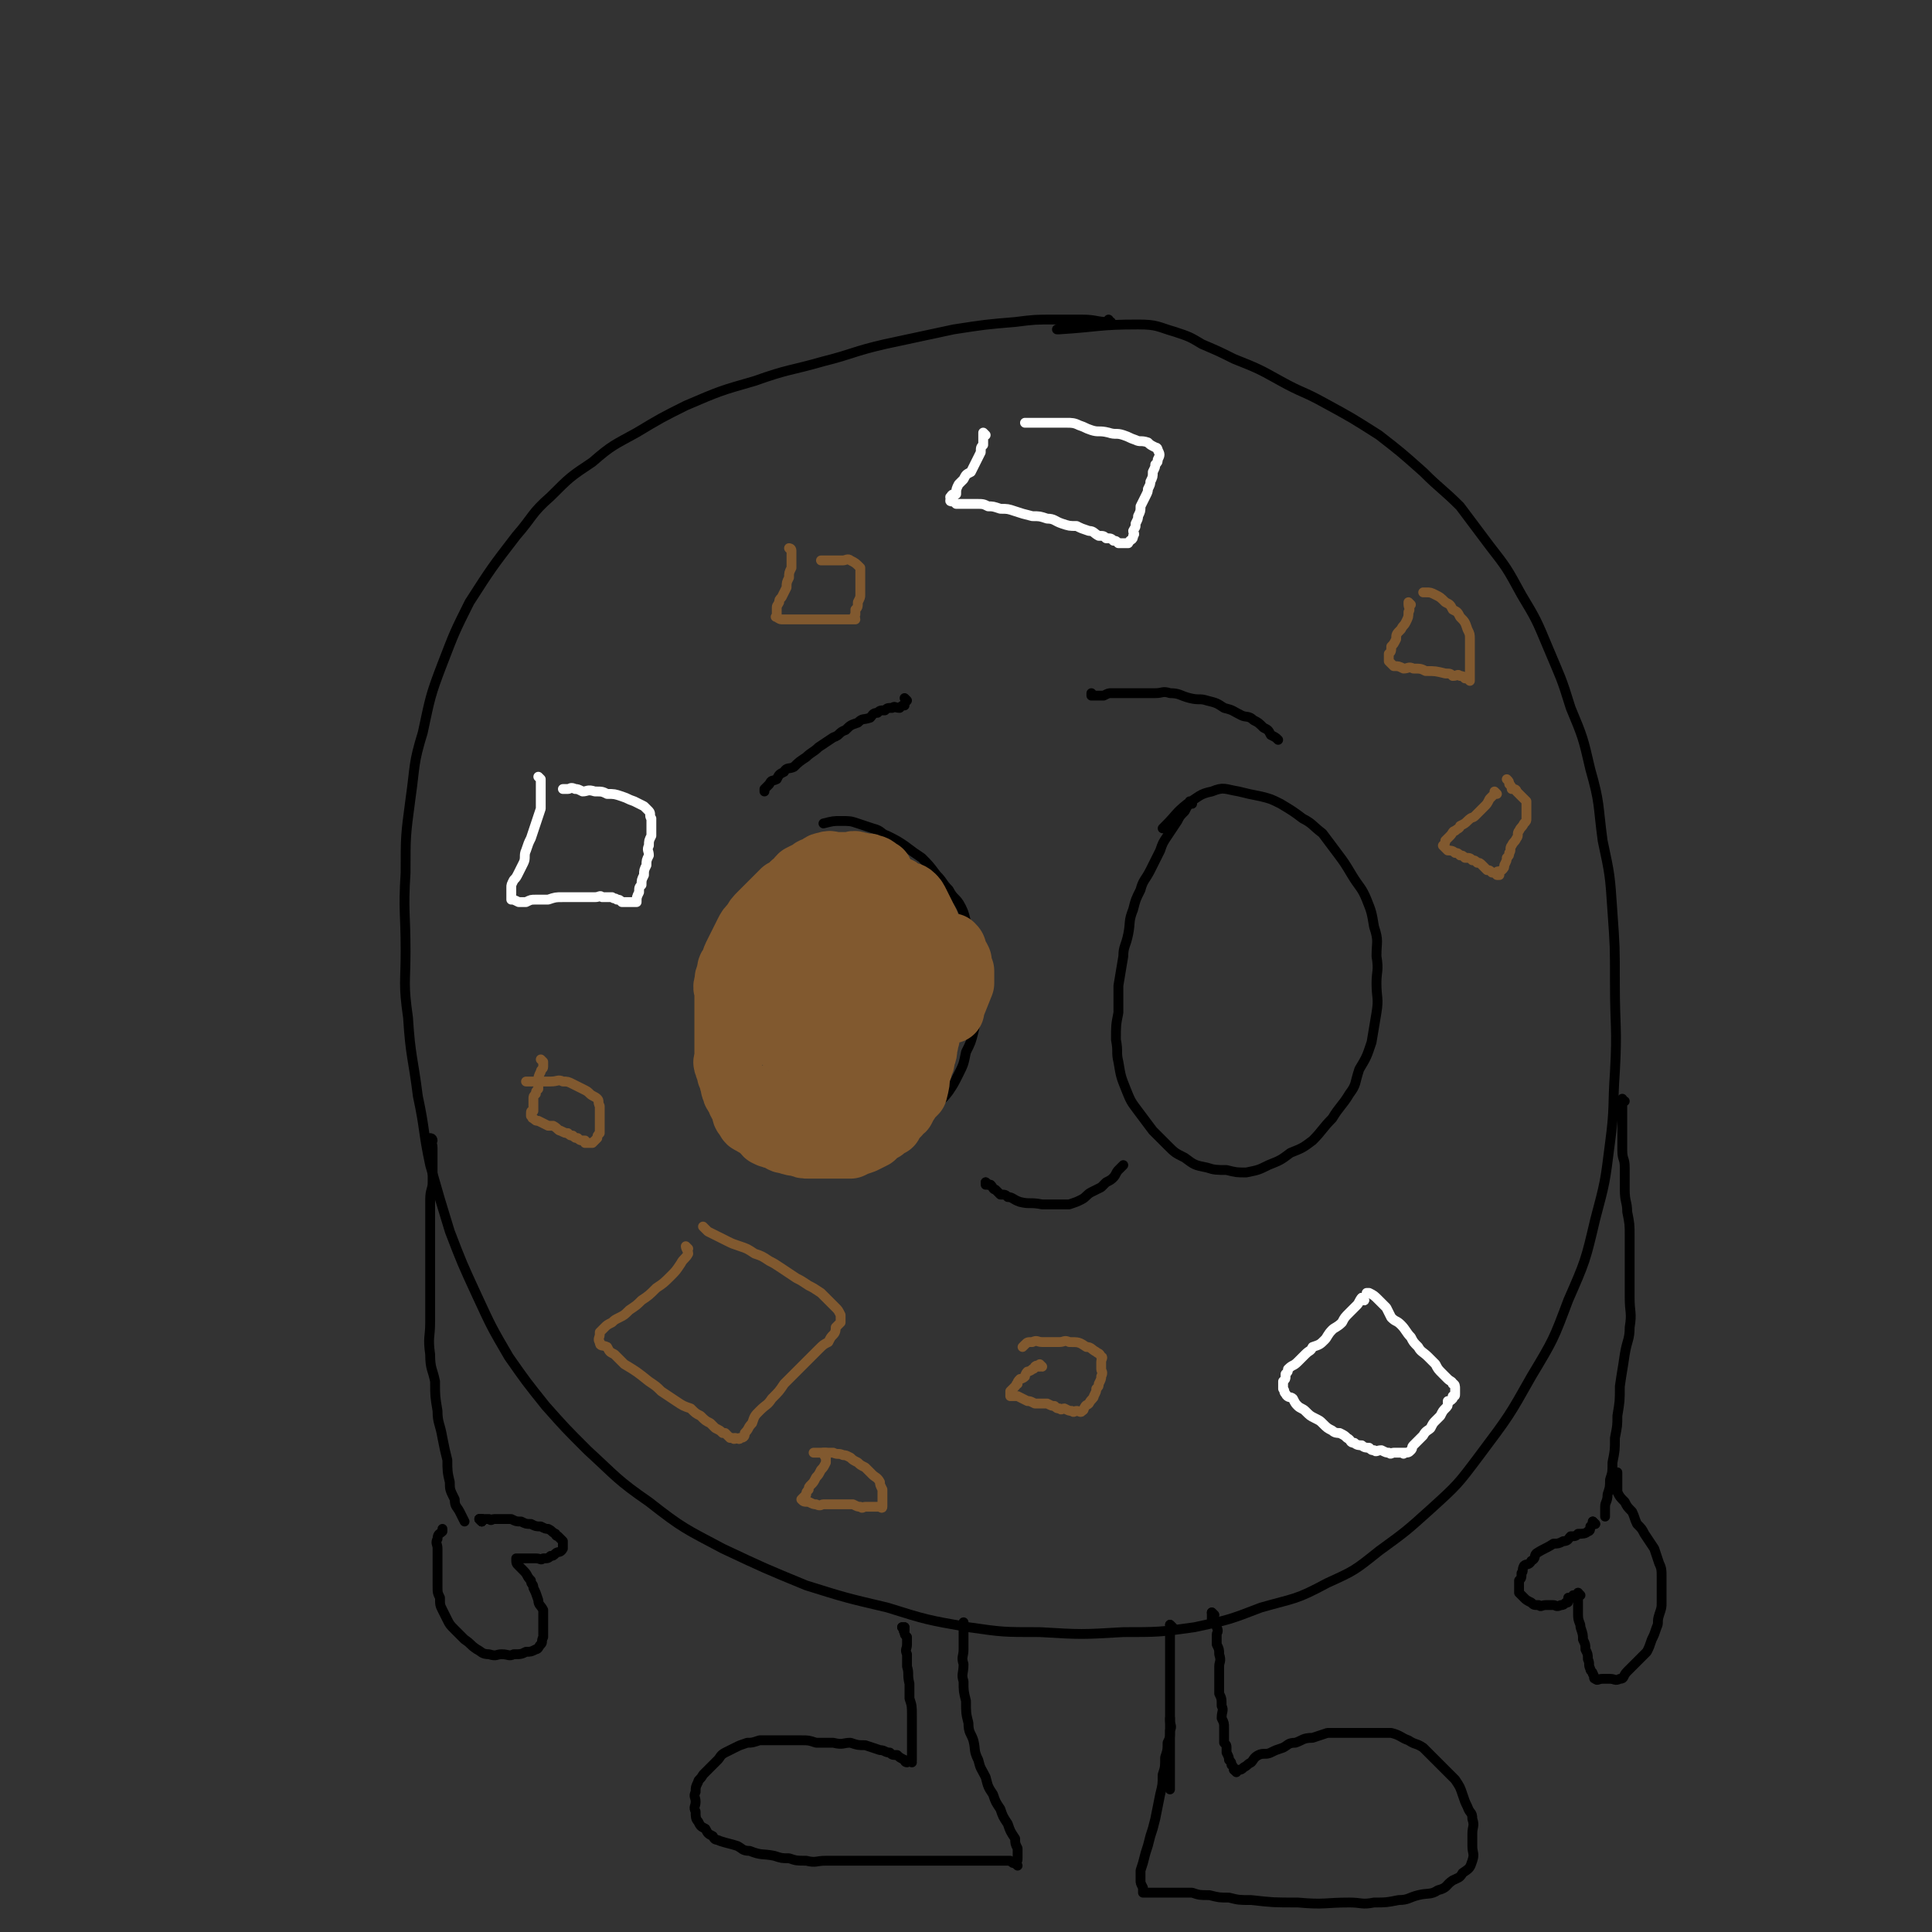 <svg viewBox='0 0 786 786' version='1.1' xmlns='http://www.w3.org/2000/svg' xmlns:xlink='http://www.w3.org/1999/xlink'><rect x="0" y="0" width="786" height="786" fill="#333333" stroke="none"/><g fill='none' stroke='#000000' stroke-width='4' stroke-linecap='round' stroke-linejoin='round'><path d='M452,131c0,0 -1,0 -1,-1 0,0 1,1 0,1 -5,0 -5,-1 -11,-1 -5,0 -5,0 -11,0 -8,0 -8,0 -16,1 -12,1 -12,1 -25,3 -14,3 -14,3 -28,6 -13,3 -13,4 -25,7 -14,4 -14,3 -28,8 -14,4 -14,4 -28,10 -10,5 -10,5 -20,11 -9,5 -10,5 -18,12 -9,6 -9,6 -17,14 -8,7 -7,8 -14,16 -10,13 -10,13 -19,27 -6,12 -6,12 -11,25 -5,13 -5,14 -8,28 -4,13 -3,13 -5,27 -2,15 -2,15 -2,30 -1,16 0,16 0,32 0,13 -1,13 1,27 1,16 2,16 4,32 3,14 2,14 5,28 4,14 4,14 8,27 5,13 5,13 11,26 6,13 6,13 13,25 7,10 7,10 15,20 8,9 8,9 17,18 12,11 12,12 25,21 14,11 15,11 30,19 17,8 17,8 34,15 16,5 16,5 33,9 16,5 16,5 33,8 14,2 14,2 29,2 17,1 17,1 34,0 14,0 15,0 29,-2 14,-3 14,-3 27,-8 14,-4 14,-3 27,-10 11,-5 11,-5 21,-13 11,-8 11,-8 21,-17 11,-10 11,-10 20,-22 12,-16 12,-16 21,-32 9,-15 9,-15 15,-31 7,-16 7,-16 11,-33 4,-15 4,-15 6,-31 2,-15 1,-15 2,-29 1,-18 0,-18 0,-36 0,-15 0,-15 -1,-29 -1,-15 -1,-15 -4,-29 -2,-15 -1,-15 -5,-29 -3,-13 -3,-13 -8,-25 -4,-13 -4,-12 -9,-24 -5,-12 -5,-12 -11,-22 -6,-11 -6,-11 -13,-20 -6,-8 -6,-8 -12,-16 -7,-7 -8,-7 -15,-14 -9,-8 -9,-8 -18,-15 -11,-7 -11,-7 -22,-13 -9,-5 -9,-4 -18,-9 -9,-5 -9,-5 -19,-9 -6,-3 -6,-3 -13,-6 -5,-3 -5,-3 -11,-5 -7,-2 -7,-3 -15,-3 -16,0 -16,1 -32,2 0,0 0,0 -1,0 '/><path d='M368,663c0,0 -1,-1 -1,-1 0,0 0,0 1,0 0,0 0,0 0,0 '/><path d='M368,663c0,0 -1,-1 -1,-1 0,0 0,0 1,0 0,0 0,0 0,0 0,1 -1,1 0,2 0,1 0,1 1,2 0,2 0,2 0,3 0,2 -1,2 0,4 0,2 0,2 0,5 1,3 0,3 1,7 0,3 0,3 0,6 1,3 1,3 1,7 0,2 0,2 0,5 0,3 0,3 0,5 0,2 0,2 0,3 0,2 0,2 0,3 0,1 0,1 0,2 0,0 0,0 0,0 0,0 0,0 0,0 '/><path d='M371,717c0,0 0,-1 -1,-1 -1,0 -1,1 -1,1 -1,0 -1,-1 -1,-1 -2,-1 -2,-1 -3,-2 -2,0 -2,0 -3,-1 -2,0 -2,-1 -4,-1 -3,-1 -3,-1 -6,-2 -3,0 -3,0 -6,-1 -3,0 -3,1 -7,0 -3,0 -3,0 -7,0 -3,-1 -3,-1 -6,-1 -4,0 -4,0 -7,0 -2,0 -2,0 -5,0 -2,0 -2,0 -5,0 -3,1 -3,1 -5,1 -3,1 -3,1 -5,2 -2,1 -2,1 -4,2 -2,1 -2,2 -3,3 -2,2 -2,2 -3,3 -2,2 -2,2 -3,3 -1,2 -2,2 -2,3 -1,2 -1,2 -1,4 -1,2 0,2 0,4 0,2 -1,2 0,4 0,2 0,3 1,4 1,2 1,2 3,3 1,2 1,2 3,3 1,2 1,1 3,2 3,1 4,1 7,2 2,1 2,2 5,2 5,2 5,1 10,2 3,1 3,1 6,1 3,1 3,1 7,1 4,1 4,0 8,0 5,0 5,0 9,0 5,0 5,0 11,0 5,0 5,0 10,0 5,0 5,0 9,0 4,0 4,0 9,0 4,0 4,0 8,0 3,0 3,0 6,0 2,0 2,0 5,0 2,0 2,0 3,0 2,0 2,0 3,0 1,0 1,0 2,0 0,0 0,0 0,0 1,1 1,1 2,1 0,0 0,0 0,0 0,0 0,0 0,0 '/><path d='M414,759c0,0 -1,-1 -1,-1 0,0 0,0 0,0 0,0 0,0 0,0 1,-1 1,-1 1,-2 0,-2 0,-2 0,-4 -1,-2 -1,-2 -1,-4 -2,-3 -2,-3 -3,-6 -2,-3 -2,-3 -3,-6 -2,-3 -2,-3 -3,-6 -2,-3 -2,-3 -3,-7 -2,-4 -2,-3 -3,-7 -2,-4 -1,-4 -2,-8 -1,-3 -2,-3 -2,-7 -1,-4 -1,-4 -1,-9 -1,-4 -1,-4 -1,-8 -1,-3 0,-3 0,-7 -1,-3 0,-3 0,-6 0,-3 0,-3 0,-5 0,-2 0,-2 0,-4 0,-1 0,-1 0,-2 0,0 0,0 0,0 '/><path d='M477,662c0,0 -1,-1 -1,-1 0,0 0,0 0,0 0,0 0,0 0,0 '/><path d='M477,662c0,0 -1,-1 -1,-1 0,0 0,0 0,0 1,2 0,2 0,4 0,2 0,2 0,4 0,2 0,2 0,4 0,3 0,3 0,6 0,3 0,3 0,6 0,3 0,3 0,6 0,3 0,3 0,7 0,3 0,3 0,7 0,3 0,3 0,6 0,2 0,2 0,5 0,2 0,2 0,4 0,3 0,3 0,6 0,1 0,1 0,2 0,0 0,0 0,0 '/><path d='M494,657c0,0 -1,-1 -1,-1 0,0 0,0 0,0 0,0 0,0 0,0 '/><path d='M494,657c0,0 -1,-1 -1,-1 0,1 0,2 0,3 0,0 0,0 0,0 1,2 2,2 2,3 1,2 0,2 0,3 0,2 0,2 0,4 1,2 1,2 1,4 1,3 0,3 0,5 0,3 0,3 0,5 0,3 0,3 0,6 1,2 1,2 1,5 1,2 0,2 0,5 1,2 1,2 1,4 0,2 0,2 0,3 0,2 0,2 0,3 1,1 1,1 1,2 0,1 0,1 0,2 0,0 0,0 0,0 1,2 1,2 1,3 0,0 0,0 0,0 1,1 1,1 1,2 0,0 0,0 0,0 1,1 1,1 1,2 0,0 0,0 0,0 0,0 0,0 0,0 '/><path d='M503,721c0,0 -1,-1 -1,-1 0,0 0,0 0,0 1,1 1,1 2,0 1,0 1,0 2,-1 2,-1 1,-1 3,-2 1,-1 1,-2 3,-3 2,-1 3,0 5,-1 2,-1 2,-1 5,-2 2,-1 2,-2 5,-2 3,-1 3,-2 7,-2 3,-1 3,-1 6,-2 3,0 3,0 7,0 3,0 3,0 7,0 3,0 3,0 6,0 3,0 3,0 6,0 4,1 4,2 7,3 3,2 3,1 6,3 2,2 2,2 4,4 3,3 3,3 5,5 2,2 2,2 4,4 2,3 2,3 3,6 1,3 1,3 2,5 1,3 2,2 2,5 1,3 0,3 0,6 0,2 0,2 0,5 0,3 1,3 0,6 -1,3 -1,3 -4,5 -1,2 -2,2 -4,3 -3,2 -2,3 -6,4 -3,2 -4,1 -8,2 -4,1 -4,2 -8,2 -5,1 -5,1 -10,1 -5,1 -5,0 -10,0 -10,0 -10,1 -21,0 -10,0 -10,0 -19,-1 -5,0 -5,0 -9,-1 -4,0 -4,0 -8,-1 -4,0 -4,0 -7,-1 -2,0 -2,0 -5,0 -2,0 -2,0 -4,0 -2,0 -2,0 -4,0 -1,0 -1,0 -2,0 -1,0 -1,0 -2,0 0,0 0,0 -1,0 0,0 0,0 -1,0 0,0 -1,0 -1,0 0,-1 0,-1 0,-2 -1,-2 -1,-2 -1,-3 0,-2 0,-2 0,-4 1,-3 1,-3 2,-7 1,-3 1,-3 2,-7 1,-3 1,-3 2,-7 1,-5 1,-5 2,-10 1,-4 1,-4 1,-8 1,-3 1,-3 1,-7 1,-3 1,-3 1,-6 1,-2 1,-2 1,-5 1,-2 0,-2 0,-4 0,0 0,0 0,-1 '/><path d='M176,464c0,0 -1,-1 -1,-1 0,0 1,0 1,1 0,0 0,0 0,0 0,0 -1,-1 -1,-1 0,1 1,2 1,4 0,2 0,2 0,4 0,2 0,2 0,5 0,2 0,2 0,5 0,3 -1,3 -1,7 0,4 0,4 0,8 0,4 0,4 0,8 0,6 0,6 0,11 0,6 0,6 0,12 0,5 0,5 0,11 0,6 -1,6 0,13 0,6 1,6 2,11 0,6 0,6 1,12 0,5 1,5 2,11 1,5 1,5 2,9 0,4 0,5 1,9 0,3 0,3 2,7 0,3 1,3 2,5 1,2 1,2 2,4 0,0 0,0 0,0 '/><path d='M661,448c-1,0 -1,-1 -1,-1 0,0 0,0 0,1 0,0 0,0 0,0 0,1 0,1 0,2 0,2 0,2 0,3 0,3 0,3 0,6 0,1 0,1 0,3 0,3 0,3 0,6 0,4 1,3 1,7 0,5 0,5 0,9 0,5 1,5 1,9 1,5 1,5 1,10 0,5 0,5 0,11 0,7 0,7 0,14 0,6 1,6 0,12 0,5 -1,5 -2,11 -1,7 -1,6 -2,13 0,6 0,6 -1,12 0,4 0,4 -1,9 0,5 0,5 -1,10 0,4 0,4 -1,7 0,3 0,3 -1,6 0,3 -1,3 -1,5 0,2 0,2 0,4 0,0 0,0 0,0 '/><path d='M196,619c0,0 -1,-1 -1,-1 0,0 0,0 1,0 0,0 0,0 0,0 '/><path d='M196,619c0,0 -1,-1 -1,-1 0,0 0,0 1,0 0,0 0,0 0,0 '/><path d='M196,619c0,0 -1,-1 -1,-1 0,0 0,0 1,0 0,0 0,0 0,0 '/><path d='M196,619c0,0 -1,-1 -1,-1 1,0 2,0 4,0 1,1 1,0 2,0 2,0 2,0 4,0 1,0 1,0 3,0 2,1 2,1 4,1 2,1 2,1 4,1 2,1 2,1 4,1 2,1 2,1 3,1 2,1 1,1 3,2 0,1 1,1 1,1 1,1 1,1 2,2 0,0 0,0 0,0 0,2 0,2 0,3 -1,2 -2,1 -3,2 -1,1 -1,1 -2,1 -1,1 -1,1 -3,1 -1,1 -1,0 -3,0 -1,0 -1,0 -2,0 -1,0 -1,0 -2,0 -1,0 -1,0 -2,0 0,0 0,0 0,0 -1,0 -1,0 -2,0 0,0 0,0 0,0 0,0 0,0 0,0 0,2 0,2 1,3 1,1 1,1 2,2 2,2 1,2 3,4 0,2 1,1 1,3 1,2 1,2 2,5 0,2 1,2 2,4 0,2 0,2 0,4 0,2 0,2 0,4 0,2 0,2 0,3 -1,2 0,2 -1,3 -1,1 -1,2 -2,2 -2,1 -2,1 -4,1 -2,1 -2,1 -5,1 -2,1 -2,0 -5,0 -2,0 -2,1 -5,0 -3,0 -3,-1 -5,-2 -3,-2 -2,-2 -5,-4 -2,-2 -2,-2 -4,-4 -2,-2 -2,-2 -3,-4 -1,-2 -1,-2 -2,-4 -1,-2 -1,-2 -1,-5 -1,-2 -1,-2 -1,-5 0,-3 0,-3 0,-6 0,-2 0,-2 0,-5 0,-2 0,-2 0,-4 0,-2 -1,-2 0,-4 0,-2 1,-2 2,-3 0,0 0,0 0,-1 '/><path d='M649,620c0,0 -1,-1 -1,-1 0,0 0,0 0,0 0,0 0,0 0,0 '/><path d='M649,620c0,0 -1,-1 -1,-1 0,0 0,0 0,0 0,0 0,0 0,0 0,1 0,1 -1,2 0,0 0,0 0,0 0,1 0,2 -1,2 -1,1 -2,1 -4,1 -1,1 -1,1 -3,1 -1,1 -1,2 -3,2 -2,1 -2,1 -4,1 -3,2 -4,2 -7,4 -1,1 0,2 -2,3 -1,2 -2,1 -3,2 -1,2 0,2 -1,3 0,2 0,2 -1,3 0,2 0,2 0,3 0,1 0,1 0,2 1,1 1,1 2,2 1,1 1,1 3,2 1,1 1,1 3,1 1,1 1,0 3,0 1,0 1,0 3,0 1,0 1,1 3,0 1,0 1,0 2,-1 1,0 1,0 1,-1 0,0 0,-1 0,-1 1,0 1,0 2,0 0,0 0,0 0,-1 0,0 0,0 0,0 1,0 1,0 2,0 0,-1 0,-1 0,-1 0,0 0,0 0,0 '/><path d='M643,649c0,0 -1,-1 -1,-1 0,0 0,1 0,2 0,2 0,2 0,4 0,2 0,2 0,3 0,3 1,3 1,5 1,3 1,3 1,5 1,2 1,2 1,4 1,2 1,2 1,4 1,2 0,2 1,4 0,1 1,1 1,2 1,1 0,2 1,2 1,1 1,0 3,0 1,0 1,0 3,0 2,0 2,1 4,0 2,0 1,-1 3,-3 2,-2 2,-2 4,-4 2,-2 2,-2 4,-4 1,-2 1,-2 2,-5 1,-2 1,-2 2,-5 1,-2 0,-2 1,-5 1,-3 1,-3 1,-5 0,-2 0,-2 0,-5 0,-3 0,-3 0,-6 0,-2 0,-3 -1,-5 -1,-3 -1,-3 -2,-6 -2,-3 -2,-3 -4,-6 -1,-2 -1,-2 -3,-4 -1,-2 -1,-3 -2,-5 -2,-2 -2,-2 -3,-4 -2,-2 -2,-2 -3,-4 0,-3 0,-4 0,-7 0,0 0,0 0,-1 '/><path d='M334,352c0,0 -1,-1 -1,-1 0,0 1,1 1,1 -1,0 -2,0 -3,0 -2,0 -2,-1 -3,0 -2,0 -2,0 -4,1 -3,1 -3,1 -5,2 -3,2 -3,2 -6,4 -3,3 -3,3 -6,5 -3,3 -3,3 -5,5 -3,3 -3,3 -6,7 -2,4 -2,4 -3,8 -2,4 -1,4 -2,9 -1,4 -1,4 -1,9 -1,5 -1,5 0,11 0,10 0,10 2,19 0,5 1,5 2,9 2,4 2,4 4,7 3,4 3,4 5,7 3,3 2,4 5,6 3,3 4,2 7,4 3,2 3,3 6,4 3,1 3,1 7,2 3,0 3,0 7,0 4,1 4,1 8,1 4,-1 4,0 8,-1 4,-1 4,-2 7,-4 4,-2 5,-1 8,-4 4,-2 4,-2 8,-6 3,-3 3,-3 6,-7 3,-3 3,-2 6,-6 2,-3 2,-3 4,-7 2,-4 2,-4 3,-9 2,-4 2,-4 3,-8 1,-4 1,-4 1,-8 1,-5 0,-5 0,-9 1,-5 1,-5 0,-10 0,-4 0,-4 0,-8 -1,-4 -2,-4 -3,-8 -2,-4 -1,-4 -3,-8 -2,-4 -3,-3 -5,-7 -3,-3 -2,-3 -5,-6 -3,-4 -3,-4 -6,-7 -3,-2 -3,-2 -7,-5 -3,-2 -3,-2 -7,-4 -3,-1 -2,-2 -6,-3 -3,-1 -3,-1 -6,-2 -3,-1 -3,-1 -7,-1 -3,0 -3,0 -7,1 0,0 0,0 0,0 '/><path d='M485,327c0,0 -1,-1 -1,-1 0,0 0,0 0,1 0,0 0,0 0,0 -1,1 -1,1 -2,3 -2,2 -2,2 -3,4 -2,3 -2,3 -4,6 -2,3 -2,3 -3,6 -2,4 -2,4 -4,8 -2,4 -3,4 -4,8 -2,4 -2,4 -3,8 -2,5 -1,5 -2,10 -1,5 -2,5 -2,9 -1,6 -1,6 -2,12 0,5 0,5 0,11 -1,5 -1,5 -1,11 1,5 0,5 1,9 1,6 1,6 3,11 2,5 2,5 5,9 3,4 3,4 6,8 3,3 3,3 6,6 3,3 3,3 7,5 4,3 4,3 9,4 3,1 4,1 8,1 4,1 4,1 8,1 5,-1 5,-1 9,-3 5,-2 5,-2 9,-5 5,-2 5,-2 9,-5 4,-4 4,-5 8,-9 3,-5 4,-5 7,-10 3,-4 2,-4 4,-10 3,-5 3,-5 5,-11 1,-6 1,-6 2,-12 1,-6 0,-6 0,-12 0,-5 1,-5 0,-11 0,-6 1,-6 -1,-12 -1,-6 -1,-6 -3,-11 -2,-5 -3,-5 -6,-10 -3,-5 -3,-5 -6,-9 -3,-4 -3,-4 -6,-8 -4,-3 -4,-4 -8,-6 -4,-3 -4,-3 -9,-6 -4,-2 -4,-2 -8,-3 -5,-1 -5,-1 -9,-2 -6,-1 -6,-2 -11,0 -5,1 -5,2 -10,5 -5,4 -4,4 -9,9 0,0 0,0 -1,1 '/><path d='M445,283c0,0 -1,-1 -1,-1 0,0 0,0 0,1 0,0 0,0 0,0 1,0 1,0 2,0 2,0 2,0 3,0 2,-1 2,-1 3,-1 3,0 3,0 6,0 3,0 3,0 6,0 3,0 3,0 6,0 3,0 3,-1 6,0 4,0 4,1 8,2 4,1 4,0 7,1 4,1 4,1 7,3 4,1 3,1 7,3 2,1 3,0 5,2 2,1 2,1 4,3 2,1 2,1 3,3 2,1 2,1 3,2 0,0 0,0 0,0 '/><path d='M369,285c0,0 -1,-1 -1,-1 0,0 0,0 1,1 0,0 0,0 0,0 -1,1 -1,1 -1,2 0,0 0,0 0,0 -1,0 -1,0 -2,1 -2,0 -2,-1 -3,0 -2,0 -2,0 -3,1 -2,0 -2,0 -3,1 -2,0 -2,1 -3,2 -3,1 -3,0 -5,2 -3,1 -3,1 -5,3 -3,1 -2,2 -5,3 -3,2 -3,2 -6,4 -2,2 -3,2 -5,4 -3,2 -3,2 -5,4 -2,1 -3,0 -4,2 -2,1 -2,1 -3,3 -2,1 -2,0 -3,2 -1,1 -1,1 -2,2 0,0 0,0 0,1 '/><path d='M402,482c0,0 -1,-1 -1,-1 0,0 0,0 0,1 0,0 0,0 0,0 '/><path d='M402,482c0,0 -1,-1 -1,-1 0,0 1,1 2,1 1,1 1,2 2,2 1,1 1,1 2,2 2,0 2,0 3,1 2,0 2,1 5,2 4,1 4,0 9,1 3,0 3,0 5,0 3,0 3,0 6,0 3,-1 3,-1 5,-2 2,-1 2,-2 4,-3 2,-1 2,-1 4,-2 1,-1 1,-1 2,-2 2,-1 2,-1 3,-2 1,-1 1,-2 2,-3 0,0 0,0 0,0 1,-1 1,-1 2,-2 0,0 0,0 0,0 '/></g>
<g fill='none' stroke='#FFFFFF' stroke-width='4' stroke-linecap='round' stroke-linejoin='round'><path d='M401,177c0,0 -1,-1 -1,-1 0,0 0,1 0,1 0,0 0,0 0,0 0,2 0,2 0,4 -1,1 -1,1 -1,3 -1,2 -1,2 -2,4 -1,2 -1,2 -2,4 -2,1 -2,1 -3,3 -1,1 -1,1 -2,2 -1,2 -1,2 -1,4 -1,0 -2,0 -2,1 -1,0 0,1 0,1 -1,1 0,1 0,1 0,0 0,0 0,0 1,0 1,0 2,1 2,0 2,0 4,0 2,0 2,0 4,0 3,0 3,0 5,1 2,0 2,0 5,1 3,0 3,0 6,1 3,1 3,1 7,2 3,0 3,0 6,1 3,0 3,1 6,2 3,1 3,1 6,1 2,1 2,1 5,2 2,0 2,1 4,2 2,0 2,0 3,1 2,0 2,0 3,1 1,0 1,0 2,1 1,0 1,0 2,0 0,0 0,0 0,0 1,0 1,0 2,0 0,0 0,0 0,0 0,0 0,0 0,0 1,-2 2,-1 2,-3 1,-1 0,-1 0,-2 1,-2 1,-1 1,-3 1,-2 1,-2 1,-3 1,-2 1,-2 1,-4 1,-2 1,-2 2,-4 1,-2 1,-2 1,-3 1,-2 1,-2 1,-3 1,-2 1,-2 1,-4 1,-2 1,-2 1,-3 1,-1 1,-1 1,-2 1,-2 1,-2 0,-4 0,-1 -1,-1 -1,-1 -2,-1 -2,-1 -3,-2 -3,-1 -3,0 -5,-1 -3,-1 -2,-1 -5,-2 -3,-1 -3,0 -6,-1 -4,-1 -4,0 -7,-1 -3,-1 -2,-1 -5,-2 -2,-1 -3,-1 -5,-1 -2,0 -2,0 -4,0 -2,0 -2,0 -4,0 -2,0 -2,0 -4,0 -2,0 -2,0 -4,0 0,0 0,0 -1,0 '/><path d='M220,317c0,0 -1,-1 -1,-1 0,0 0,0 1,1 0,0 0,0 0,0 0,1 0,1 0,1 0,2 0,2 0,3 0,2 0,2 0,4 0,2 0,2 0,4 -1,3 -1,3 -2,6 -1,3 -1,3 -2,6 -1,2 -1,2 -2,5 -1,2 0,3 -1,5 -1,2 -1,2 -2,4 -1,2 -1,2 -2,3 -1,2 -1,2 -1,3 0,1 0,1 0,2 0,1 0,1 0,2 0,1 0,1 0,1 0,0 0,0 0,0 1,0 1,0 3,1 1,0 1,0 3,0 2,-1 2,-1 4,-1 3,0 3,0 5,0 3,-1 3,-1 6,-1 2,0 2,0 4,0 3,0 3,0 5,0 2,0 2,0 4,0 2,0 2,-1 3,0 2,0 2,0 4,0 1,1 1,0 2,1 1,0 1,0 2,1 1,0 1,0 1,0 1,0 1,0 2,0 1,0 1,0 1,0 1,0 1,0 1,0 1,0 1,0 1,0 0,-2 0,-2 1,-4 0,-2 0,-2 1,-3 0,-2 0,-2 1,-4 0,-2 0,-2 1,-4 0,-2 0,-2 1,-4 0,-2 -1,-2 0,-4 0,-2 0,-2 1,-4 0,-2 0,-2 0,-4 0,-1 0,-2 0,-3 -1,-1 0,-2 -1,-3 -1,-1 -1,-1 -2,-2 -2,-1 -2,-1 -4,-2 -3,-1 -2,-1 -5,-2 -3,-1 -3,-1 -6,-1 -2,-1 -2,-1 -5,-1 -3,-1 -3,0 -5,0 -2,-1 -2,-1 -3,-1 -2,-1 -2,0 -3,0 -1,0 -1,0 -2,0 0,0 0,0 0,0 '/><path d='M555,529c0,0 -1,-1 -1,-1 0,0 0,0 0,1 0,0 0,0 0,0 '/><path d='M555,529c0,0 -1,-1 -1,-1 -1,1 -1,2 -2,3 -2,2 -2,2 -3,3 -2,2 -2,2 -3,4 -2,2 -3,2 -4,3 -2,2 -2,3 -3,4 -2,2 -2,2 -5,3 -1,2 -1,1 -3,3 -1,1 -1,1 -3,3 -2,2 -2,1 -4,3 0,1 0,1 -1,2 0,0 0,0 0,1 0,1 0,1 -1,2 0,1 0,1 0,2 0,0 0,0 0,1 1,1 0,1 1,2 1,2 2,1 3,2 1,2 1,2 2,3 1,1 2,1 3,2 2,2 2,2 4,3 2,1 2,1 3,2 2,2 2,2 4,3 1,1 2,1 3,1 2,1 2,1 3,2 2,1 1,2 3,2 1,1 2,1 3,1 1,1 2,1 3,1 1,1 1,1 2,1 1,1 1,0 3,0 0,0 0,0 0,0 2,1 2,1 3,1 1,1 1,0 2,0 0,0 0,0 0,0 1,0 1,0 2,0 0,0 0,0 0,0 1,0 1,0 2,0 0,0 0,1 0,0 2,0 2,0 3,-1 1,-1 0,-1 1,-2 1,-1 1,-1 2,-2 1,-1 1,-1 2,-2 1,-2 2,-2 3,-3 1,-2 1,-2 2,-3 1,-1 1,-1 2,-2 1,-2 1,-2 2,-3 1,-1 1,-1 1,-2 0,0 0,0 0,-1 1,0 1,0 2,-1 0,0 0,0 0,-1 1,0 1,0 1,-1 0,0 0,0 0,-1 0,0 0,0 0,-1 0,-1 0,-2 -1,-2 0,-1 -1,-1 -2,-2 -1,-1 -1,-1 -2,-2 -2,-2 -2,-2 -3,-4 -2,-2 -2,-2 -3,-3 -2,-2 -3,-2 -4,-4 -2,-2 -2,-2 -3,-4 -2,-2 -2,-3 -4,-5 -2,-2 -2,-1 -4,-3 -1,-2 -1,-2 -2,-4 -2,-2 -2,-2 -3,-3 -2,-2 -2,-2 -4,-3 0,0 0,0 -1,0 '/></g>
<g fill='none' stroke='#81592F' stroke-width='4' stroke-linecap='round' stroke-linejoin='round'><path d='M280,508c0,0 -1,-1 -1,-1 0,0 0,0 1,1 0,0 0,0 0,0 0,0 -1,-1 -1,-1 0,1 1,2 1,3 -1,2 -2,2 -3,4 -2,3 -2,3 -4,5 -3,3 -3,3 -6,5 -3,3 -3,3 -6,5 -2,2 -2,2 -5,4 -2,2 -2,2 -4,3 -2,1 -2,1 -3,2 -2,1 -2,1 -3,2 -1,1 -1,1 -2,2 0,1 0,0 0,1 0,1 -1,2 0,3 0,2 1,1 3,2 1,2 1,2 3,3 2,2 2,2 4,4 5,3 5,3 10,7 3,2 3,2 5,4 3,2 3,2 6,4 3,2 3,2 6,3 2,2 2,2 4,3 2,2 2,2 4,3 1,1 1,1 2,2 2,1 2,1 3,2 0,0 0,0 1,0 1,1 1,1 2,2 1,0 1,0 1,0 1,1 1,0 1,0 1,0 2,1 2,0 2,0 2,-1 2,-2 2,-2 1,-2 3,-4 1,-3 1,-3 3,-5 3,-3 3,-2 5,-5 3,-3 3,-3 5,-6 3,-3 3,-3 5,-5 2,-2 2,-2 5,-5 2,-2 2,-2 4,-4 2,-2 2,-2 4,-3 1,-2 1,-2 2,-3 1,-1 1,-2 1,-3 1,-1 1,-1 2,-2 0,-2 0,-2 0,-3 -1,-2 -1,-2 -2,-3 -2,-2 -2,-2 -3,-3 -2,-2 -2,-2 -3,-3 -3,-2 -3,-2 -5,-3 -3,-2 -3,-2 -5,-3 -3,-2 -3,-2 -6,-4 -3,-2 -3,-2 -5,-3 -3,-2 -3,-2 -6,-3 -3,-2 -3,-2 -6,-3 -3,-1 -3,-1 -5,-2 -2,-1 -2,-1 -4,-2 -2,-1 -2,-1 -4,-2 -1,-1 -1,-1 -2,-2 0,0 0,0 0,0 '/><path d='M609,323c0,0 -1,-1 -1,-1 0,0 0,0 0,1 0,0 0,0 0,0 -1,1 -1,1 -2,2 -1,2 -1,2 -2,3 -2,2 -2,2 -4,4 -1,1 -1,0 -3,2 -1,1 -1,1 -3,2 0,1 -1,1 -2,2 -1,0 -1,1 -2,2 -1,1 -1,1 -2,2 0,0 0,0 0,0 0,0 0,0 0,0 0,1 0,1 -1,2 0,0 0,0 0,0 1,1 1,1 2,2 1,0 2,0 3,1 1,0 1,0 2,1 1,0 1,0 2,1 2,0 2,0 3,1 1,0 1,0 2,1 1,0 1,0 2,1 0,0 0,0 0,0 1,1 1,1 2,2 1,0 1,0 2,1 0,0 0,0 0,0 0,0 0,0 0,0 1,0 1,0 2,1 0,0 0,0 0,0 0,0 0,0 0,0 '/><path d='M610,356c0,0 -1,0 -1,-1 0,-1 1,0 2,-1 1,-1 1,-1 1,-2 1,-2 1,-2 1,-3 1,-1 1,-1 1,-2 1,-1 0,-2 1,-3 1,-2 1,-1 2,-3 1,-1 0,-2 1,-3 1,-2 1,-1 2,-3 1,-1 1,-1 1,-2 0,-1 0,-1 0,-3 0,-1 0,-1 0,-2 0,0 0,0 0,0 0,-1 0,-1 0,-2 0,0 0,0 0,0 -1,-1 -1,-1 -2,-2 0,0 0,0 0,0 -1,-1 -1,-1 -2,-2 0,-1 -1,-1 -2,-1 0,0 0,0 0,0 0,-1 0,-1 -1,-2 0,-1 0,-1 -1,-2 0,0 0,0 0,0 '/><path d='M322,224c0,0 -1,-1 -1,-1 0,0 1,0 1,1 0,1 0,1 0,2 0,1 0,1 0,2 0,2 0,2 0,3 -1,2 -1,2 -1,4 -1,2 -1,2 -1,4 -1,2 -1,2 -2,4 -1,1 -1,1 -1,2 -1,2 -1,1 -1,3 0,0 0,0 0,0 0,1 0,1 0,2 0,1 -1,1 0,1 0,0 1,1 2,1 1,0 1,0 2,0 2,0 2,0 4,0 3,0 3,0 5,0 2,0 2,0 3,0 2,0 2,0 4,0 2,0 2,0 3,0 1,0 1,0 2,0 1,0 1,0 2,0 1,0 1,0 2,0 0,0 0,0 1,0 0,0 0,0 0,0 0,0 0,0 1,0 0,0 1,0 1,0 0,-1 -1,-1 0,-2 0,-1 0,-1 0,-2 1,-1 1,-1 1,-3 1,-2 1,-2 1,-3 0,-1 0,-1 0,-3 0,-1 0,-1 0,-3 0,-1 0,-1 0,-2 0,-1 0,-1 0,-3 0,0 0,0 0,0 -2,-2 -2,-2 -4,-3 -1,-1 -2,0 -3,0 -1,0 -1,0 -2,0 -2,0 -2,0 -3,0 -1,0 -1,0 -2,0 -1,0 -1,0 -2,0 0,0 0,0 0,0 0,0 0,0 0,0 '/><path d='M424,556c0,0 -1,-1 -1,-1 0,0 0,0 0,1 0,0 0,0 0,0 0,0 0,0 -1,0 0,0 0,-1 -1,0 0,0 0,1 -1,1 -1,1 -2,1 -2,1 -1,1 -1,2 -1,2 -1,1 -2,1 -2,1 -1,1 -1,1 -1,2 -1,0 0,0 -1,1 0,0 0,0 -1,1 0,0 0,0 -1,1 0,0 0,0 0,0 0,1 0,1 0,2 1,0 2,0 3,0 2,1 2,1 4,2 1,0 1,0 3,1 2,0 2,0 5,0 2,1 2,1 3,1 1,1 1,1 2,1 1,1 1,0 2,0 0,0 0,0 0,0 2,1 2,1 3,1 0,0 0,0 0,0 1,1 1,0 2,0 1,0 2,1 2,0 1,0 1,-1 1,-1 1,-2 1,-1 2,-2 1,-2 2,-2 2,-3 1,-2 1,-2 1,-3 1,-1 1,-1 1,-2 1,-2 1,-2 1,-3 1,-2 0,-2 0,-3 0,-2 0,-2 0,-3 0,-1 1,-2 0,-2 -1,-2 -1,-1 -2,-2 -2,-1 -2,-2 -4,-2 -3,-2 -3,-2 -7,-2 -2,-1 -2,0 -4,0 -2,0 -2,0 -4,0 -2,0 -2,0 -3,0 -2,0 -2,-1 -4,0 -2,0 -2,0 -3,1 0,0 0,0 -1,1 '/><path d='M336,592c0,0 -1,-1 -1,-1 0,0 0,0 1,0 0,0 0,0 0,0 '/><path d='M336,592c0,0 -1,-1 -1,-1 0,0 0,1 1,2 0,1 0,1 0,2 -1,2 -1,2 -2,3 -1,2 -1,2 -2,3 -1,2 -1,2 -2,3 -1,1 -1,1 -1,2 -1,1 -1,1 -1,2 0,0 0,0 0,0 -1,1 -1,1 -2,2 0,0 0,0 0,0 0,0 0,0 0,0 1,1 1,1 3,1 2,1 2,1 3,1 2,1 2,0 3,0 2,0 2,0 4,0 2,0 2,0 4,0 2,0 2,0 4,0 2,1 2,1 3,1 1,1 1,0 2,0 1,0 1,0 2,0 1,0 1,0 2,0 0,0 0,0 1,0 0,0 0,0 1,0 0,0 1,1 1,0 0,-2 0,-2 0,-4 0,-2 0,-2 0,-3 -1,-2 -1,-2 -1,-3 -1,-2 -2,-2 -3,-3 -2,-2 -2,-2 -3,-3 -2,-1 -2,-1 -3,-2 -2,-1 -2,-1 -3,-2 -2,-1 -2,-1 -3,-1 -2,-1 -2,0 -4,-1 -2,0 -2,0 -4,0 -2,0 -2,0 -4,0 0,0 0,0 0,0 '/><path d='M221,432c0,0 -1,-1 -1,-1 0,0 0,0 1,1 0,0 0,0 0,0 0,1 0,1 0,2 0,1 -1,1 -1,2 -1,2 -1,2 -1,4 0,2 0,2 0,3 -1,1 -1,1 -1,2 -1,1 -1,1 -1,2 0,1 0,1 0,2 0,1 0,1 0,2 0,0 0,0 0,1 0,0 0,0 0,0 -1,0 -1,0 -1,1 0,0 0,0 0,1 0,0 0,0 0,0 1,0 0,1 1,1 1,1 1,1 2,1 2,1 2,1 4,2 1,0 1,0 2,0 2,1 2,2 3,2 2,1 2,1 3,1 1,1 1,1 2,1 1,1 1,1 2,1 1,1 1,1 3,1 0,1 0,1 0,1 1,0 1,0 2,0 0,0 0,0 0,0 1,0 1,0 1,0 1,-1 1,-1 2,-2 0,-1 0,-1 1,-2 0,-2 0,-2 0,-3 0,-1 0,-1 0,-2 0,-2 0,-2 0,-3 0,-2 0,-2 0,-3 -1,-2 0,-2 -1,-3 -1,-1 -2,-1 -3,-2 -1,-1 -1,-1 -3,-2 -2,-1 -2,-1 -4,-2 -2,-1 -2,-1 -4,-1 -2,-1 -2,0 -5,0 -2,0 -2,0 -4,0 -1,0 -1,0 -3,0 -2,0 -2,0 -3,0 0,0 0,0 0,0 '/><path d='M574,246c0,0 -1,-1 -1,-1 0,0 0,1 0,1 0,0 0,0 0,0 0,1 1,2 0,3 0,2 0,2 -1,4 -1,2 -1,1 -2,3 -2,2 -2,2 -2,4 -1,2 -1,2 -2,3 0,2 0,2 -1,3 0,1 0,1 0,2 0,1 0,1 0,1 1,1 1,1 2,2 2,0 2,0 4,1 2,0 2,-1 4,0 3,0 3,0 5,1 4,0 4,0 8,1 2,0 2,0 3,1 2,0 2,-1 3,0 1,0 1,0 2,1 0,0 0,0 0,0 1,0 1,0 2,1 0,0 0,0 0,0 0,-1 0,-1 0,-2 0,-2 0,-2 0,-3 0,-2 0,-2 0,-4 0,-2 0,-2 0,-4 0,-2 0,-2 0,-4 0,-2 0,-2 -1,-4 -1,-3 -1,-3 -3,-5 -1,-2 -1,-2 -3,-3 -1,-2 -1,-2 -3,-3 -2,-2 -2,-2 -4,-3 -2,-1 -2,-1 -4,-1 -1,0 -1,0 -1,0 '/></g>
<g fill='none' stroke='#81592F' stroke-width='27' stroke-linecap='round' stroke-linejoin='round'><path d='M359,359c0,0 -1,-1 -1,-1 0,0 0,0 1,1 0,0 0,0 0,0 0,0 -1,-1 -1,-1 0,0 0,0 1,1 0,0 0,0 0,0 0,-1 0,-1 0,-2 -1,-1 -1,-1 -1,-2 0,0 0,0 0,0 -2,-1 -2,-2 -4,-2 -1,-1 -1,0 -2,0 -2,-1 -2,-1 -3,-1 -2,-1 -2,0 -3,0 -3,0 -3,0 -6,0 -2,0 -2,-1 -4,0 -2,0 -2,1 -3,2 -2,0 -2,0 -3,1 -2,1 -2,1 -4,2 -2,2 -1,2 -3,3 -2,2 -2,2 -4,3 -2,2 -2,2 -3,3 -2,2 -2,2 -3,3 -2,2 -2,2 -3,3 -2,2 -2,2 -3,4 -2,2 -2,2 -3,4 -1,2 -1,2 -2,4 -1,2 -1,2 -2,4 -1,2 -1,2 -2,5 -1,1 -1,1 -1,3 -1,2 -1,2 -1,4 -1,2 0,2 0,4 0,3 0,3 0,5 0,2 0,2 0,4 0,3 0,3 0,5 0,2 0,2 0,4 0,2 0,2 0,4 0,2 0,2 0,4 0,2 -1,2 0,3 0,2 1,2 1,4 1,2 1,2 1,3 1,2 0,2 1,3 0,2 1,2 2,3 0,2 0,2 1,3 0,1 0,1 1,2 0,2 0,2 1,3 1,2 1,2 2,2 2,2 2,1 3,2 2,1 2,2 3,3 2,1 2,1 4,1 2,1 2,2 4,2 3,1 3,1 5,1 2,1 2,1 4,1 3,0 3,0 5,0 3,0 3,0 6,0 3,0 3,0 6,0 2,-1 2,-1 5,-2 2,-1 2,-1 4,-2 2,-2 2,-2 4,-3 1,-2 1,-1 3,-2 1,-2 1,-3 3,-4 0,-2 1,-1 2,-2 1,-2 1,-2 3,-5 1,-1 1,-1 2,-2 1,-4 1,-4 1,-7 1,-2 1,-2 1,-4 1,-1 1,-1 1,-3 1,-2 1,-2 1,-5 1,-1 0,-1 1,-3 0,-2 0,-2 0,-5 1,-2 0,-2 1,-5 0,-2 0,-2 0,-4 1,-2 0,-2 1,-5 0,-2 0,-2 0,-5 0,-2 0,-2 0,-4 0,-2 0,-2 0,-4 0,-3 0,-3 0,-5 -1,-2 -1,-2 -1,-5 -1,-2 -1,-2 -1,-4 -1,-2 -1,-2 -2,-4 -1,-2 -1,-2 -2,-4 -1,-2 -1,-2 -2,-3 -1,-1 -2,-1 -3,-1 -2,-1 -2,-2 -3,-2 -2,-1 -2,0 -3,0 -2,0 -2,-1 -4,0 -2,0 -2,0 -4,1 -3,1 -3,1 -5,3 -3,2 -3,2 -5,4 -3,2 -3,2 -5,4 -3,3 -3,3 -5,5 -3,3 -3,3 -5,5 -2,3 -2,3 -4,5 -2,3 -2,3 -4,5 -2,2 -2,2 -3,4 -2,2 -2,2 -3,4 -1,2 -1,2 -2,4 -1,2 -1,2 -1,3 -1,1 0,1 0,2 0,0 -1,1 0,1 2,0 2,0 4,0 3,-1 3,-2 6,-3 4,-2 4,-2 8,-4 5,-3 5,-2 9,-5 4,-3 4,-3 8,-6 4,-3 4,-3 7,-6 3,-3 3,-3 5,-5 2,-2 2,-2 4,-3 0,0 0,0 1,0 0,0 0,0 0,0 -5,3 -4,3 -9,6 -5,4 -5,3 -10,7 -5,4 -5,4 -10,9 -5,3 -4,4 -8,8 -4,3 -4,2 -7,6 -3,2 -2,2 -4,4 0,0 -1,1 0,1 2,0 2,1 5,1 8,-2 8,-3 17,-6 4,-2 4,-2 8,-4 3,-2 3,-2 6,-3 2,-1 2,-1 5,-2 0,0 0,-1 1,0 0,0 0,1 0,1 -3,3 -3,3 -7,6 -4,4 -4,3 -9,7 -3,3 -3,3 -7,6 -3,3 -2,3 -6,6 -2,2 -3,1 -5,3 -1,1 -1,2 0,3 0,1 0,1 1,1 4,-1 4,0 8,-1 5,-2 4,-2 9,-4 4,-1 4,-1 8,-3 4,-1 4,-2 8,-3 2,-1 2,-1 5,-2 2,-1 2,0 3,0 0,0 1,0 1,0 -2,2 -1,2 -3,5 -3,3 -3,3 -6,7 -3,3 -3,3 -6,6 -2,3 -2,3 -5,5 -2,2 -3,2 -5,4 -1,2 -1,2 -2,3 -1,2 -2,1 -3,2 0,0 0,0 0,1 0,0 0,0 0,0 0,-1 0,-2 0,-2 3,-2 3,-2 5,-4 3,-3 3,-3 5,-6 3,-3 3,-3 6,-5 3,-2 3,-2 6,-5 3,-3 4,-3 7,-6 3,-3 3,-3 5,-6 2,-3 2,-3 4,-6 2,-3 2,-3 3,-5 2,-3 2,-2 3,-5 1,-2 1,-2 1,-5 1,-2 0,-2 1,-4 0,-2 0,-2 0,-4 0,-2 0,-2 0,-3 0,-2 0,-2 0,-3 0,-1 0,-1 0,-2 0,-1 0,-1 0,-2 0,0 0,0 0,0 0,-1 0,-1 1,-2 0,0 0,0 0,0 1,0 1,0 2,0 0,0 0,0 1,0 1,1 1,1 1,3 1,1 1,1 2,3 0,2 0,2 1,4 0,2 0,2 0,5 -2,5 -2,5 -4,10 0,0 0,0 0,1 '/></g>
</svg>